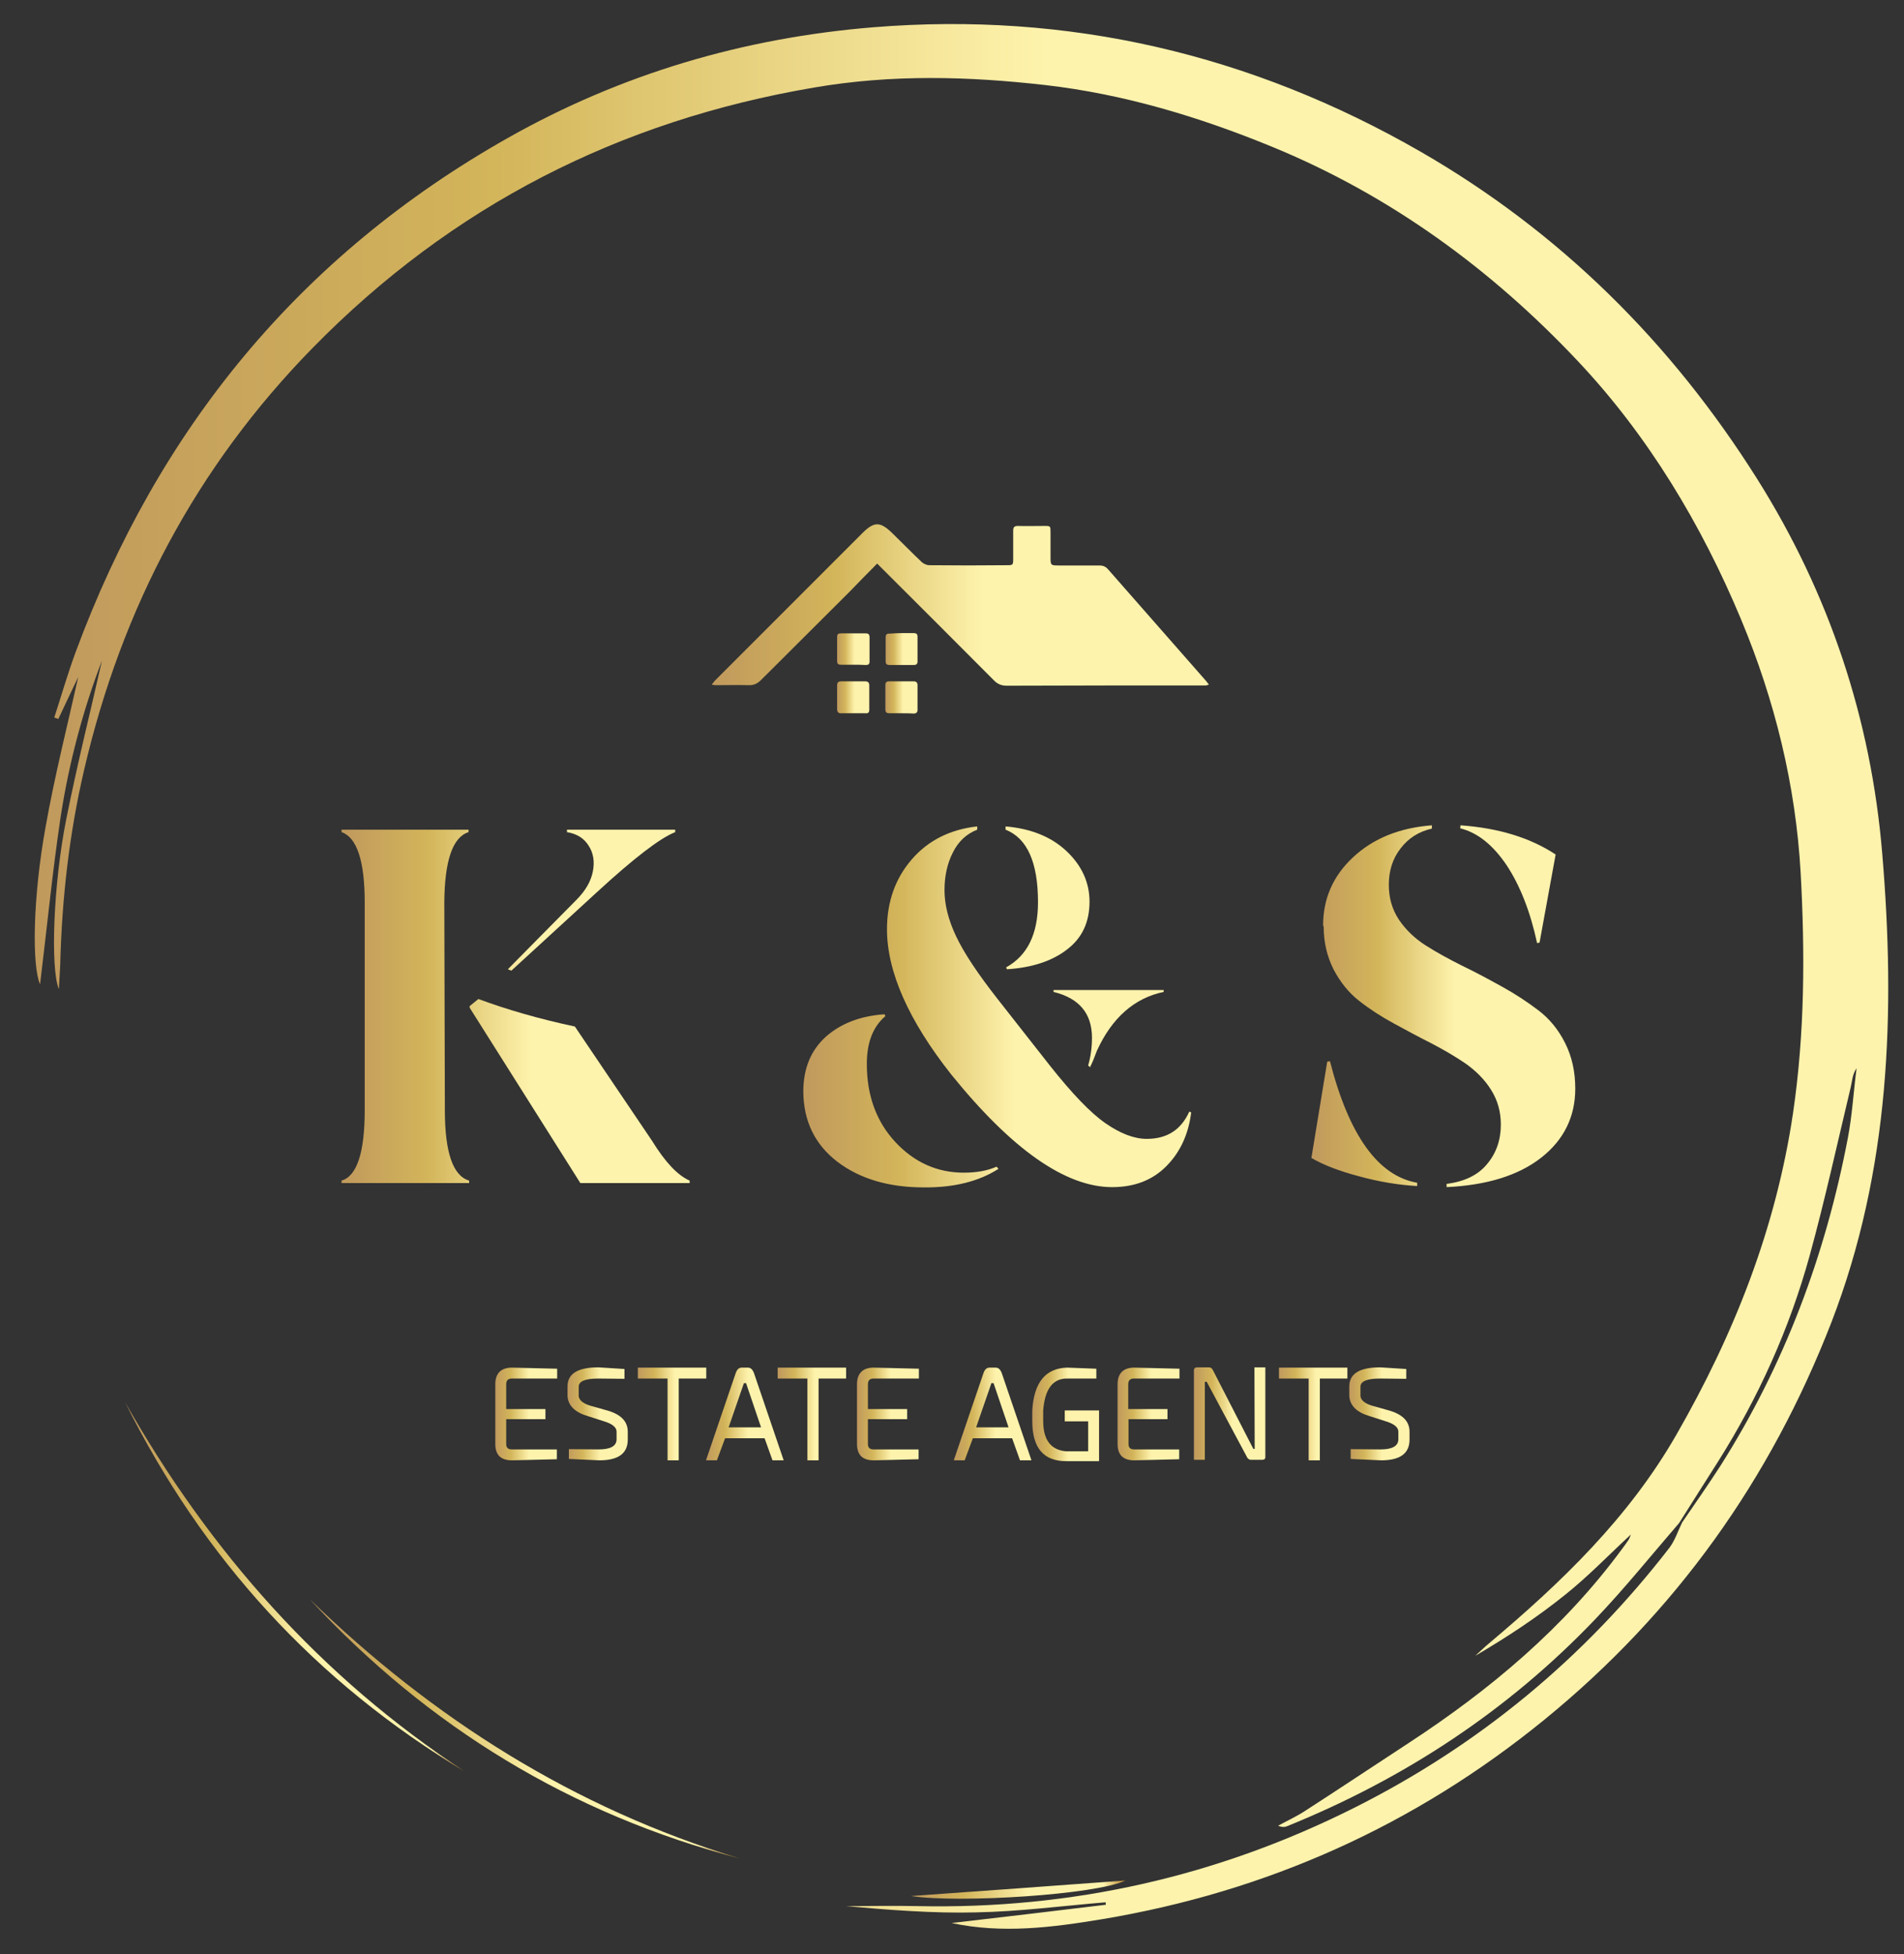 <?xml version="1.0" encoding="utf-8"?>
<!-- Generator: Adobe Illustrator 24.1.2, SVG Export Plug-In . SVG Version: 6.00 Build 0)  -->
<svg version="1.1" id="Layer_1" xmlns="http://www.w3.org/2000/svg" xmlns:xlink="http://www.w3.org/1999/xlink" x="0px" y="0px"
	 viewBox="0 0 698.5 716.8" style="enable-background:new 0 0 698.5 716.8;" xml:space="preserve">
<rect x="0" y="0" width="698.5" height="716.8" fill="#333333" stroke="none"/>
<style type="text/css">
	.st0{fill:url(#SVGID_1_);}
	.st1{fill:url(#SVGID_2_);}
	.st2{fill:url(#SVGID_3_);}
	.st3{fill:url(#SVGID_4_);}
	.st4{fill:url(#SVGID_5_);}
	.st5{fill:url(#SVGID_6_);}
	.st6{fill:url(#SVGID_7_);}
	.st7{fill:url(#SVGID_8_);}
	.st8{fill:url(#SVGID_9_);}
	.st9{fill:url(#SVGID_10_);}
	.st10{fill:url(#SVGID_11_);}
	.st11{fill:url(#SVGID_12_);}
	.st12{fill:url(#SVGID_13_);}
	.st13{fill:url(#SVGID_14_);}
	.st14{fill:url(#SVGID_15_);}
	.st15{fill-rule:evenodd;clip-rule:evenodd;fill:url(#SVGID_16_);}
	.st16{fill-rule:evenodd;clip-rule:evenodd;fill:url(#SVGID_17_);}
	.st17{fill-rule:evenodd;clip-rule:evenodd;fill:url(#SVGID_18_);}
	.st18{fill-rule:evenodd;clip-rule:evenodd;fill:url(#SVGID_19_);}
	.st19{fill-rule:evenodd;clip-rule:evenodd;fill:url(#SVGID_20_);}
	.st20{fill-rule:evenodd;clip-rule:evenodd;fill:url(#SVGID_21_);}
	.st21{fill-rule:evenodd;clip-rule:evenodd;fill:url(#SVGID_22_);}
	.st22{fill-rule:evenodd;clip-rule:evenodd;fill:url(#SVGID_23_);}
	.st23{fill-rule:evenodd;clip-rule:evenodd;fill:url(#SVGID_24_);}
</style>
<g>
	<linearGradient id="SVGID_1_" gradientUnits="userSpaceOnUse" x1="125.318" y1="369.082" x2="252.963" y2="369.082">
		<stop  offset="0" style="stop-color:#C0995D"/>
		<stop  offset="0.248" style="stop-color:#D3B55A"/>
		<stop  offset="0.545" style="stop-color:#FEF3AC"/>
		<stop  offset="0.9" style="stop-color:#FEF3AC"/>
	</linearGradient>
	<path class="st0" d="M163.2,407.2c0,15.5,3,24.1,8.9,25.8v0.9h-46.8V433c5.6-1.6,8.5-10.2,8.5-25.8V331c0-15.3-2.9-23.9-8.5-25.8
		v-0.9h46.6v0.9c-5.8,1.8-8.8,10.4-8.9,25.8L163.2,407.2L163.2,407.2z M239.2,418.4c4.8,7.8,9.4,12.7,13.8,14.6v0.9h-40.1
		l-40.6-64.3v-0.6l3.2-2.6c10.5,3.9,22.3,7.3,35.4,10.1L239.2,418.4L239.2,418.4z M211.5,330c3.3-3.3,5.3-6.8,6-10.4
		c0.7-3.6,0.2-6.8-1.6-9.5c-1.7-2.7-4.3-4.3-7.9-4.9v-0.9h39.7v0.9c-5.6,2.2-15.2,9.6-28.8,22.1L187.6,356l-1.3-0.5L211.5,330z"/>
	<linearGradient id="SVGID_2_" gradientUnits="userSpaceOnUse" x1="294.727" y1="369.213" x2="436.961" y2="369.213">
		<stop  offset="0" style="stop-color:#C0995D"/>
		<stop  offset="0.248" style="stop-color:#D3B55A"/>
		<stop  offset="0.545" style="stop-color:#FEF3AC"/>
		<stop  offset="0.9" style="stop-color:#FEF3AC"/>
	</linearGradient>
	<path class="st1" d="M294.7,400.4c0-8.4,2.7-15.1,8.2-20.1c5.5-4.9,12.7-7.7,21.6-8.3l0.3,0.7c-4.5,3.8-6.8,9.6-6.8,17.5
		c0,11.6,3.5,21.2,10.5,28.7c7,7.5,15.4,11.2,25.1,11.2c4.6,0,8.6-0.7,12-2.2l0.7,0.8c-7.2,4.6-16.3,6.9-27.4,6.8
		c-12.8,0-23.4-3.1-31.7-9.4C299,419.8,294.8,411.3,294.7,400.4L294.7,400.4z M325.4,340.8c0-10,3-18.5,9-25.5
		c6-7,14.1-11.1,24.1-12.2v1.2c-3.9,1.5-6.9,4.3-8.9,8.3c-2.1,4.1-3.1,8.7-3.1,13.9c0,5.3,1.4,10.9,4.3,17
		c2.9,6.1,7.9,13.6,15.1,22.8l19.4,24.7c8.1,10.2,14.8,17.2,20.3,21c5.5,3.8,10.5,5.7,15.1,5.7c7.4,0,12.6-3.3,15.6-10l0.7,0.3
		c-1,8.1-4.1,14.7-9.2,19.8c-5.1,5.1-11.7,7.6-19.8,7.6c-17.1,0-36.8-13.8-59.1-41.4C333.2,374.1,325.4,356.3,325.4,340.8
		L325.4,340.8z M391.5,348.2c-5.5,4.3-12.9,6.7-22.1,7.3l-0.3-0.7c7.8-4.3,11.7-12.2,11.7-23.9c0-14.7-4-23.5-11.9-26.6v-1.2
		c9.3,0.8,16.8,3.8,22.4,9.1c5.6,5.3,8.4,11.5,8.4,18.5C399.7,338.2,397,344,391.5,348.2z M400.6,380.6c0-8.9-4.7-14.5-14.1-16.8
		v-0.7h40.4v0.7c-10.9,2.3-19,9.6-24.5,21.6c-0.8,2.2-1.6,4.2-2.5,6l-0.7-0.6C400.1,387.7,400.6,384.3,400.6,380.6z"/>
	<linearGradient id="SVGID_3_" gradientUnits="userSpaceOnUse" x1="481.07" y1="368.865" x2="577.976" y2="368.865">
		<stop  offset="0" style="stop-color:#C0995D"/>
		<stop  offset="0.248" style="stop-color:#D3B55A"/>
		<stop  offset="0.545" style="stop-color:#FEF3AC"/>
		<stop  offset="0.9" style="stop-color:#FEF3AC"/>
	</linearGradient>
	<path class="st2" d="M486.9,389.4l1-0.2c7,27.3,17.7,42.1,32,44.6v1.2c-7-0.4-14.2-1.6-21.4-3.6c-7.3-1.9-13.1-4.2-17.4-6.7
		L486.9,389.4z M485.4,339.4c0-9.8,3.6-18.1,11-25c7.4-6.9,17-10.8,28.9-11.7v1.2c-4.9,1.1-8.7,3.6-11.5,7.3
		c-2.9,3.7-4.3,8.2-4.3,13.3c0,4.8,1.2,9,3.7,12.8c2.5,3.7,5.8,6.9,9.9,9.5c4.1,2.6,8.5,5,13.3,7.4c4.8,2.3,9.6,4.9,14.5,7.6
		c4.9,2.7,9.3,5.6,13.4,8.7c4.1,3.1,7.4,7.1,9.9,12.1c2.5,5,3.7,10.5,3.7,16.7c0,10.3-4.2,18.8-12.5,25.3
		c-8.3,6.5-19.9,10.1-34.7,10.8v-1.2c6.5-0.8,11.5-3.2,14.8-7.2c3.4-4,5.1-8.9,5.1-14.5c0-4.8-1.2-9-3.6-12.8
		c-2.3-3.7-5.5-6.9-9.3-9.6c-3.8-2.6-8.1-5.1-12.7-7.5c-4.6-2.3-9.2-4.8-13.8-7.3c-4.6-2.5-8.9-5.3-12.7-8.3
		c-3.8-3-6.9-6.9-9.3-11.5c-2.3-4.6-3.6-9.8-3.6-15.6L485.4,339.4z M535.8,302.7c13.9,1,25.5,4.5,34.9,10.7l-5.9,32.3l-0.9,0.2
		c-2.5-11.6-6.3-21.2-11.2-28.6c-5-7.4-10.6-11.9-17-13.5L535.8,302.7z"/>
</g>
<g>
	<linearGradient id="SVGID_4_" gradientUnits="userSpaceOnUse" x1="181.699" y1="518.638" x2="204.378" y2="518.638">
		<stop  offset="0" style="stop-color:#C0995D"/>
		<stop  offset="0.248" style="stop-color:#D3B55A"/>
		<stop  offset="0.545" style="stop-color:#FEF3AC"/>
		<stop  offset="0.9" style="stop-color:#FEF3AC"/>
	</linearGradient>
	<path class="st3" d="M204.4,505.6h-16.6c-1.4,0-2.1,0.7-2.1,2.1v9.1h14.4v3.7h-14.4v9.1c0,1.4,0.7,2,2.1,2h16.5v3.6l-16.5,0.4
		c-4.1,0-6.1-2-6.1-6v-21.9c0-4,2.1-6.1,6.1-6.1l16.6,0.4V505.6z"/>
	<linearGradient id="SVGID_5_" gradientUnits="userSpaceOnUse" x1="208.151" y1="518.661" x2="230.325" y2="518.661">
		<stop  offset="0" style="stop-color:#C0995D"/>
		<stop  offset="0.248" style="stop-color:#D3B55A"/>
		<stop  offset="0.545" style="stop-color:#FEF3AC"/>
		<stop  offset="0.9" style="stop-color:#FEF3AC"/>
	</linearGradient>
	<path class="st4" d="M229.1,502.1v3.6l-9.6-0.1c-4.8,0-7.2,1-7.2,3v3.5c0.2,1.6,1.9,2.9,5.1,3.7l4.6,1.3c5.5,1.4,8.3,4,8.3,8v2.9
		c0,5.1-3.5,7.6-10.4,7.6l-11.2-0.5v-3.6l10.9,0.1c4.3,0,6.5-1.2,6.6-3.6v-2.9c0-1.7-1.7-3-5.2-4l-5.3-1.7c-4.8-1.4-7.3-3.9-7.5-7.4
		v-3.5c0-4.7,3.8-7,11.3-7L229.1,502.1z"/>
	<linearGradient id="SVGID_6_" gradientUnits="userSpaceOnUse" x1="233.911" y1="518.615" x2="259.075" y2="518.615">
		<stop  offset="0" style="stop-color:#C0995D"/>
		<stop  offset="0.248" style="stop-color:#D3B55A"/>
		<stop  offset="0.545" style="stop-color:#FEF3AC"/>
		<stop  offset="0.9" style="stop-color:#FEF3AC"/>
	</linearGradient>
	<path class="st5" d="M259.1,501.6v4H249v30h-4.1v-30h-10.9v-4H259.1z"/>
	<linearGradient id="SVGID_7_" gradientUnits="userSpaceOnUse" x1="258.983" y1="518.638" x2="287.414" y2="518.638">
		<stop  offset="0" style="stop-color:#C0995D"/>
		<stop  offset="0.248" style="stop-color:#D3B55A"/>
		<stop  offset="0.545" style="stop-color:#FEF3AC"/>
		<stop  offset="0.9" style="stop-color:#FEF3AC"/>
	</linearGradient>
	<path class="st6" d="M283.4,535.6l-2.9-8.1H266l-3,8.1h-4l10.9-32c0.5-1.4,1.2-2,2.2-2h2.3c1,0,1.7,0.7,2.2,2l10.9,32H283.4z
		 M279.2,523.5l-5.5-16.2h-0.8l-5.6,16.2H279.2z"/>
	<linearGradient id="SVGID_8_" gradientUnits="userSpaceOnUse" x1="285.251" y1="518.615" x2="310.414" y2="518.615">
		<stop  offset="0" style="stop-color:#C0995D"/>
		<stop  offset="0.248" style="stop-color:#D3B55A"/>
		<stop  offset="0.545" style="stop-color:#FEF3AC"/>
		<stop  offset="0.9" style="stop-color:#FEF3AC"/>
	</linearGradient>
	<path class="st7" d="M310.4,501.6v4h-10.1v30h-4.1v-30h-10.9v-4H310.4z"/>
	<linearGradient id="SVGID_9_" gradientUnits="userSpaceOnUse" x1="314.416" y1="518.638" x2="337.096" y2="518.638">
		<stop  offset="0" style="stop-color:#C0995D"/>
		<stop  offset="0.248" style="stop-color:#D3B55A"/>
		<stop  offset="0.545" style="stop-color:#FEF3AC"/>
		<stop  offset="0.9" style="stop-color:#FEF3AC"/>
	</linearGradient>
	<path class="st8" d="M337.1,505.6h-16.6c-1.4,0-2.1,0.7-2.1,2.1v9.1h14.4v3.7h-14.4v9.1c0,1.4,0.7,2,2.1,2H337v3.6l-16.5,0.4
		c-4.1,0-6.1-2-6.1-6v-21.9c0-4,2.1-6.1,6.1-6.1l16.6,0.4V505.6z"/>
	<linearGradient id="SVGID_10_" gradientUnits="userSpaceOnUse" x1="349.792" y1="518.638" x2="378.222" y2="518.638">
		<stop  offset="0" style="stop-color:#C0995D"/>
		<stop  offset="0.248" style="stop-color:#D3B55A"/>
		<stop  offset="0.545" style="stop-color:#FEF3AC"/>
		<stop  offset="0.9" style="stop-color:#FEF3AC"/>
	</linearGradient>
	<path class="st9" d="M374.2,535.6l-2.9-8.1h-14.4l-3,8.1h-4l10.9-32c0.5-1.4,1.2-2,2.2-2h2.3c1,0,1.7,0.7,2.2,2l10.9,32H374.2z
		 M370,523.5l-5.5-16.2h-0.8l-5.6,16.2H370z"/>
	<linearGradient id="SVGID_11_" gradientUnits="userSpaceOnUse" x1="378.729" y1="518.707" x2="403.248" y2="518.707">
		<stop  offset="0" style="stop-color:#C0995D"/>
		<stop  offset="0.248" style="stop-color:#D3B55A"/>
		<stop  offset="0.545" style="stop-color:#FEF3AC"/>
		<stop  offset="0.9" style="stop-color:#FEF3AC"/>
	</linearGradient>
	<path class="st10" d="M402.3,505.6h-10.9c-5.2,0-8.1,3.9-8.7,11.7v3.9c0,6.9,2.8,10.6,8.4,11.1h8.1v-11h-8.6v-4h12.6v18.6h-12.1
		c-8.3,0-12.4-4.9-12.4-14.7v-3.9c0.6-10.3,4.9-15.5,12.8-15.7l10.7,0.4V505.6z"/>
	<linearGradient id="SVGID_12_" gradientUnits="userSpaceOnUse" x1="409.962" y1="518.638" x2="432.641" y2="518.638">
		<stop  offset="0" style="stop-color:#C0995D"/>
		<stop  offset="0.248" style="stop-color:#D3B55A"/>
		<stop  offset="0.545" style="stop-color:#FEF3AC"/>
		<stop  offset="0.9" style="stop-color:#FEF3AC"/>
	</linearGradient>
	<path class="st11" d="M432.6,505.6h-16.6c-1.4,0-2.1,0.7-2.1,2.1v9.1h14.4v3.7H414v9.1c0,1.4,0.7,2,2.1,2h16.5v3.6l-16.5,0.4
		c-4.1,0-6.1-2-6.1-6v-21.9c0-4,2.1-6.1,6.1-6.1l16.6,0.4V505.6z"/>
	<linearGradient id="SVGID_13_" gradientUnits="userSpaceOnUse" x1="438.024" y1="518.546" x2="464.245" y2="518.546">
		<stop  offset="0" style="stop-color:#C0995D"/>
		<stop  offset="0.248" style="stop-color:#D3B55A"/>
		<stop  offset="0.545" style="stop-color:#FEF3AC"/>
		<stop  offset="0.9" style="stop-color:#FEF3AC"/>
	</linearGradient>
	<path class="st12" d="M438,535.5v-32.9c0-0.7,0.4-1.1,1.2-1.1h4.3c0.7,0,1.2,0.4,1.5,1.1l14.8,28.8h0.5l-0.1-29.9h4l0,32.9
		c0,0.7-0.4,1-1.1,1h-4.2c-0.7,0-1.3-0.5-1.7-1.5l-14.5-27.1H442v28.6H438z"/>
	<linearGradient id="SVGID_14_" gradientUnits="userSpaceOnUse" x1="469.123" y1="518.615" x2="494.286" y2="518.615">
		<stop  offset="0" style="stop-color:#C0995D"/>
		<stop  offset="0.248" style="stop-color:#D3B55A"/>
		<stop  offset="0.545" style="stop-color:#FEF3AC"/>
		<stop  offset="0.9" style="stop-color:#FEF3AC"/>
	</linearGradient>
	<path class="st13" d="M494.3,501.6v4h-10.1v30h-4.1v-30h-10.9v-4H494.3z"/>
	<linearGradient id="SVGID_15_" gradientUnits="userSpaceOnUse" x1="494.976" y1="518.661" x2="517.149" y2="518.661">
		<stop  offset="0" style="stop-color:#C0995D"/>
		<stop  offset="0.248" style="stop-color:#D3B55A"/>
		<stop  offset="0.545" style="stop-color:#FEF3AC"/>
		<stop  offset="0.9" style="stop-color:#FEF3AC"/>
	</linearGradient>
	<path class="st14" d="M515.9,502.1v3.6l-9.6-0.1c-4.8,0-7.2,1-7.2,3v3.5c0.2,1.6,1.9,2.9,5.1,3.7l4.6,1.3c5.5,1.4,8.3,4,8.3,8v2.9
		c0,5.1-3.5,7.6-10.4,7.6l-11.2-0.5v-3.6l10.9,0.1c4.3,0,6.5-1.2,6.6-3.6v-2.9c0-1.7-1.7-3-5.2-4l-5.3-1.7c-4.8-1.4-7.3-3.9-7.5-7.4
		v-3.5c0-4.7,3.8-7,11.3-7L515.9,502.1z"/>
</g>
<linearGradient id="SVGID_16_" gradientUnits="userSpaceOnUse" x1="12.969" y1="358.122" x2="692.698" y2="358.122">
	<stop  offset="0" style="stop-color:#C0995D"/>
	<stop  offset="0.248" style="stop-color:#D3B55A"/>
	<stop  offset="0.545" style="stop-color:#FEF3AC"/>
	<stop  offset="0.9" style="stop-color:#FEF3AC"/>
</linearGradient>
<path class="st15" d="M616,558.6c-10.2,11.8-20,24-30.8,35.3c-32,33.5-69.9,58.4-112.8,75.8c-0.9,0.4-1.9,0.6-3.5-0.1
	c3.3-1.8,6.8-3.4,10-5.5c12.7-8.2,25.3-16.6,38-24.9c29.8-19.5,56.8-42.1,78.1-71c0.9-1.2,1.7-2.3,2.5-3.5c0.3-0.5,0.5-1.1,0.8-1.9
	c-8.2,7.6-15.7,15.4-24.1,22.1c-10.3,8.3-21.4,15.6-33,22.4c1.7-1.5,3.4-3.2,5.1-4.6c26.5-22.3,51.2-46,68.7-76.5
	c21.2-36.9,36.5-75.6,42.8-118c4.3-29.3,4.4-58.5,2.8-87.9c-1.8-32.3-9.5-63.5-21.9-93.2c-14.5-34.7-34-67.2-59.7-94.5
	C547.2,98.8,510,71.6,466.6,53.8c-26.8-11-54.4-19.3-83.1-22.6c-28.1-3.2-56.3-4-84.8,0.9c-71.8,12.2-133,43.5-184,95.5
	c-42.7,43.6-70,95.4-83.8,154.6c-5.5,23.5-8.2,47.4-8.8,71.5c-0.1,2.6-0.3,5.2-0.5,9.1c-3.2-7.7-2-38.8,2.7-62.3
	c4-20.1,9-40,13.1-58.2c-6.7,17.4-12.1,37.2-15.2,57.6c-3,20.2-5,40.6-7.5,61.1c-3-6.7-2.7-31.6,2-57.6c3.4-19.1,8.2-38,12-55.1
	c-1.8,3.8-4.6,9.6-7.3,15.4c-0.5-0.2-1-0.4-1.5-0.5c2.6-8,4.9-16,7.8-23.9C58,157.3,110,93.7,186.3,50.6
	c41.6-23.5,86.4-36.7,134.1-40.6c71.7-5.8,138.6,9.9,200.7,45.6c51.2,29.5,92,70,123.5,120c26.5,42.1,41.8,88.1,45.9,137.3
	c4.9,58.3,2.9,116.3-18.6,172c-22.4,57.8-57.2,106.6-105.3,145.8c-47.6,38.8-101.8,63.1-162.3,73.2c-18.2,3-36.5,5.4-55.2,1.4
	c18.9-2.2,37.7-4.4,56.6-6.7c0-0.3-0.1-0.6-0.1-0.9c-15.8,1.3-31.6,3.4-47.5,3.7c-15.9,0.4-31.9-0.9-47.7-2.3c8.8,0,17.5-0.2,26.3,0
	c56.4,1.2,109.8-10.8,160.2-36.1c45.8-23,84.3-54.9,115.6-95.4c2-2.7,3.1-6.1,4.6-9.2c4.7-6.9,9.5-13.7,14-20.7
	c23.5-37,38.6-77.3,46.8-120.3c1.6-8.4,2.1-17.1,3.2-25.6c-1.6,2.3-1.6,4.8-2.2,7.2c-4.9,20.5-9.4,41.1-15,61.5
	c-7.4,26.8-18.8,52.1-33.7,75.7C625.4,543.7,620.7,551.2,616,558.6z"/>
<linearGradient id="SVGID_17_" gradientUnits="userSpaceOnUse" x1="45.893" y1="582.035" x2="170.637" y2="582.035">
	<stop  offset="0" style="stop-color:#C0995D"/>
	<stop  offset="0.248" style="stop-color:#D3B55A"/>
	<stop  offset="0.545" style="stop-color:#FEF3AC"/>
	<stop  offset="0.9" style="stop-color:#FEF3AC"/>
	<stop  offset="1" style="stop-color:#B4802C"/>
</linearGradient>
<path class="st16" d="M170.6,649.8c-54.8-32.9-96.2-78.2-124.7-135.5C77,569.1,117.6,615.1,170.6,649.8z"/>
<linearGradient id="SVGID_18_" gradientUnits="userSpaceOnUse" x1="334.191" y1="693.092" x2="412.843" y2="693.092">
	<stop  offset="0" style="stop-color:#C0995D"/>
	<stop  offset="0.248" style="stop-color:#D3B55A"/>
	<stop  offset="0.545" style="stop-color:#FEF3AC"/>
	<stop  offset="0.9" style="stop-color:#FEF3AC"/>
	<stop  offset="1" style="stop-color:#B4802C"/>
</linearGradient>
<path class="st17" d="M334.2,695.4c25.1-1.8,53.3-3.8,78.7-5.7C402.2,694.9,352,698.1,334.2,695.4z"/>
<g>
	<linearGradient id="SVGID_19_" gradientUnits="userSpaceOnUse" x1="261.022" y1="221.877" x2="443.5" y2="221.877">
		<stop  offset="0" style="stop-color:#C0995D"/>
		<stop  offset="0.248" style="stop-color:#D3B55A"/>
		<stop  offset="0.545" style="stop-color:#FEF3AC"/>
		<stop  offset="0.9" style="stop-color:#FEF3AC"/>
	</linearGradient>
	<path class="st18" d="M321.8,206.7c-3.5,3.5-6.8,6.9-10.1,10.3c-10.8,10.8-21.7,21.6-32.5,32.4c-1.4,1.4-2.8,2-4.7,1.9
		c-4-0.1-8,0-12,0c-0.4,0-0.7-0.1-1.4-0.2c0.5-0.6,0.9-1.1,1.2-1.5c18-18,36-36,54-54c4.4-4.4,6.6-4.4,11.1,0
		c3.6,3.5,7.1,7.1,10.8,10.6c0.7,0.6,1.8,1.1,2.7,1.1c9.6,0.1,19.2,0.1,28.7,0c2,0,2.1-0.2,2.1-2.2c0-3.5,0-7,0-10.5
		c0-1.2,0.4-1.7,1.7-1.7c3.2,0.1,6.5,0,9.7,0c2.3,0,2.3,0,2.3,2.4c0,2.9,0,5.8,0,8.8c0,3.3,0,3.3,3.3,3.3c4.9,0,9.7,0,14.6,0
		c1.4,0,2.3,0.4,3.2,1.4c12,13.7,24,27.3,36,41c0.3,0.4,0.6,0.8,1,1.3c-0.5,0.1-0.8,0.3-1.2,0.3c-24.3,0-48.6,0-72.9,0.1
		c-2,0-3.5-0.6-4.9-2.1c-13.7-13.8-27.5-27.5-41.3-41.3C322.8,207.7,322.4,207.3,321.8,206.7z"/>
	<linearGradient id="SVGID_20_" gradientUnits="userSpaceOnUse" x1="307.062" y1="255.778" x2="318.888" y2="255.778">
		<stop  offset="0" style="stop-color:#C0995D"/>
		<stop  offset="0.248" style="stop-color:#D3B55A"/>
		<stop  offset="0.545" style="stop-color:#FEF3AC"/>
		<stop  offset="0.9" style="stop-color:#FEF3AC"/>
	</linearGradient>
	<path class="st19" d="M313,261.6c-1.4,0-2.8,0-4.2,0c-1.2,0.1-1.7-0.4-1.7-1.6c0-2.9,0-5.7,0-8.6c0-1,0.4-1.5,1.4-1.5
		c3,0,5.9,0,8.9,0c1,0,1.5,0.4,1.5,1.5c0,3,0,5.9,0,8.9c0,1-0.4,1.4-1.4,1.3C316,261.6,314.5,261.6,313,261.6z"/>
	<linearGradient id="SVGID_21_" gradientUnits="userSpaceOnUse" x1="324.873" y1="255.776" x2="336.653" y2="255.776">
		<stop  offset="0" style="stop-color:#C0995D"/>
		<stop  offset="0.248" style="stop-color:#D3B55A"/>
		<stop  offset="0.545" style="stop-color:#FEF3AC"/>
		<stop  offset="0.9" style="stop-color:#FEF3AC"/>
	</linearGradient>
	<path class="st20" d="M330.7,261.6c-1.5,0-2.9,0-4.4,0c-1,0-1.5-0.3-1.5-1.4c0-3,0-5.9,0-8.9c0-1,0.4-1.4,1.3-1.4c3,0,6,0,9.1,0
		c0.9,0,1.4,0.4,1.4,1.4c0,3,0,6,0,9.1c0,0.9-0.5,1.3-1.4,1.3C333.7,261.6,332.2,261.6,330.7,261.6z"/>
	<linearGradient id="SVGID_22_" gradientUnits="userSpaceOnUse" x1="307.078" y1="238.027" x2="318.886" y2="238.027">
		<stop  offset="0" style="stop-color:#C0995D"/>
		<stop  offset="0.248" style="stop-color:#D3B55A"/>
		<stop  offset="0.545" style="stop-color:#FEF3AC"/>
		<stop  offset="0.9" style="stop-color:#FEF3AC"/>
	</linearGradient>
	<path class="st21" d="M313,243.8c-1.5,0-3,0-4.5,0c-1,0-1.4-0.4-1.4-1.3c0-3,0-5.9,0-8.9c0-1,0.4-1.3,1.4-1.3c3,0,6,0,9.1,0
		c1,0,1.4,0.4,1.4,1.4c0,3,0,5.9,0,8.9c0,1-0.4,1.3-1.4,1.3C316,243.8,314.5,243.8,313,243.8C313,243.8,313,243.8,313,243.8z"/>
	<linearGradient id="SVGID_23_" gradientUnits="userSpaceOnUse" x1="324.871" y1="238.026" x2="336.65" y2="238.026">
		<stop  offset="0" style="stop-color:#C0995D"/>
		<stop  offset="0.248" style="stop-color:#D3B55A"/>
		<stop  offset="0.545" style="stop-color:#FEF3AC"/>
		<stop  offset="0.9" style="stop-color:#FEF3AC"/>
	</linearGradient>
	<path class="st22" d="M330.8,232.2c1.5,0,2.9,0,4.4,0c0.9,0,1.4,0.3,1.4,1.3c0,3,0,6,0,9.1c0,1-0.5,1.3-1.4,1.3c-3,0-5.9,0-8.9,0
		c-1,0-1.4-0.4-1.4-1.4c0-2.9,0-5.8,0-8.7c0-1,0.4-1.5,1.4-1.4C327.8,232.3,329.3,232.2,330.8,232.2z"/>
</g>
<linearGradient id="SVGID_24_" gradientUnits="userSpaceOnUse" x1="113.649" y1="634.043" x2="271.35" y2="634.043">
	<stop  offset="0" style="stop-color:#C0995D"/>
	<stop  offset="0.248" style="stop-color:#D3B55A"/>
	<stop  offset="0.545" style="stop-color:#FEF3AC"/>
	<stop  offset="0.9" style="stop-color:#FEF3AC"/>
	<stop  offset="1" style="stop-color:#B4802C"/>
</linearGradient>
<path class="st23" d="M271.3,681.6c-61.8-16.2-114.3-48.2-157.7-95.1C158.8,630.4,210.7,663.2,271.3,681.6z"/>
</svg>
